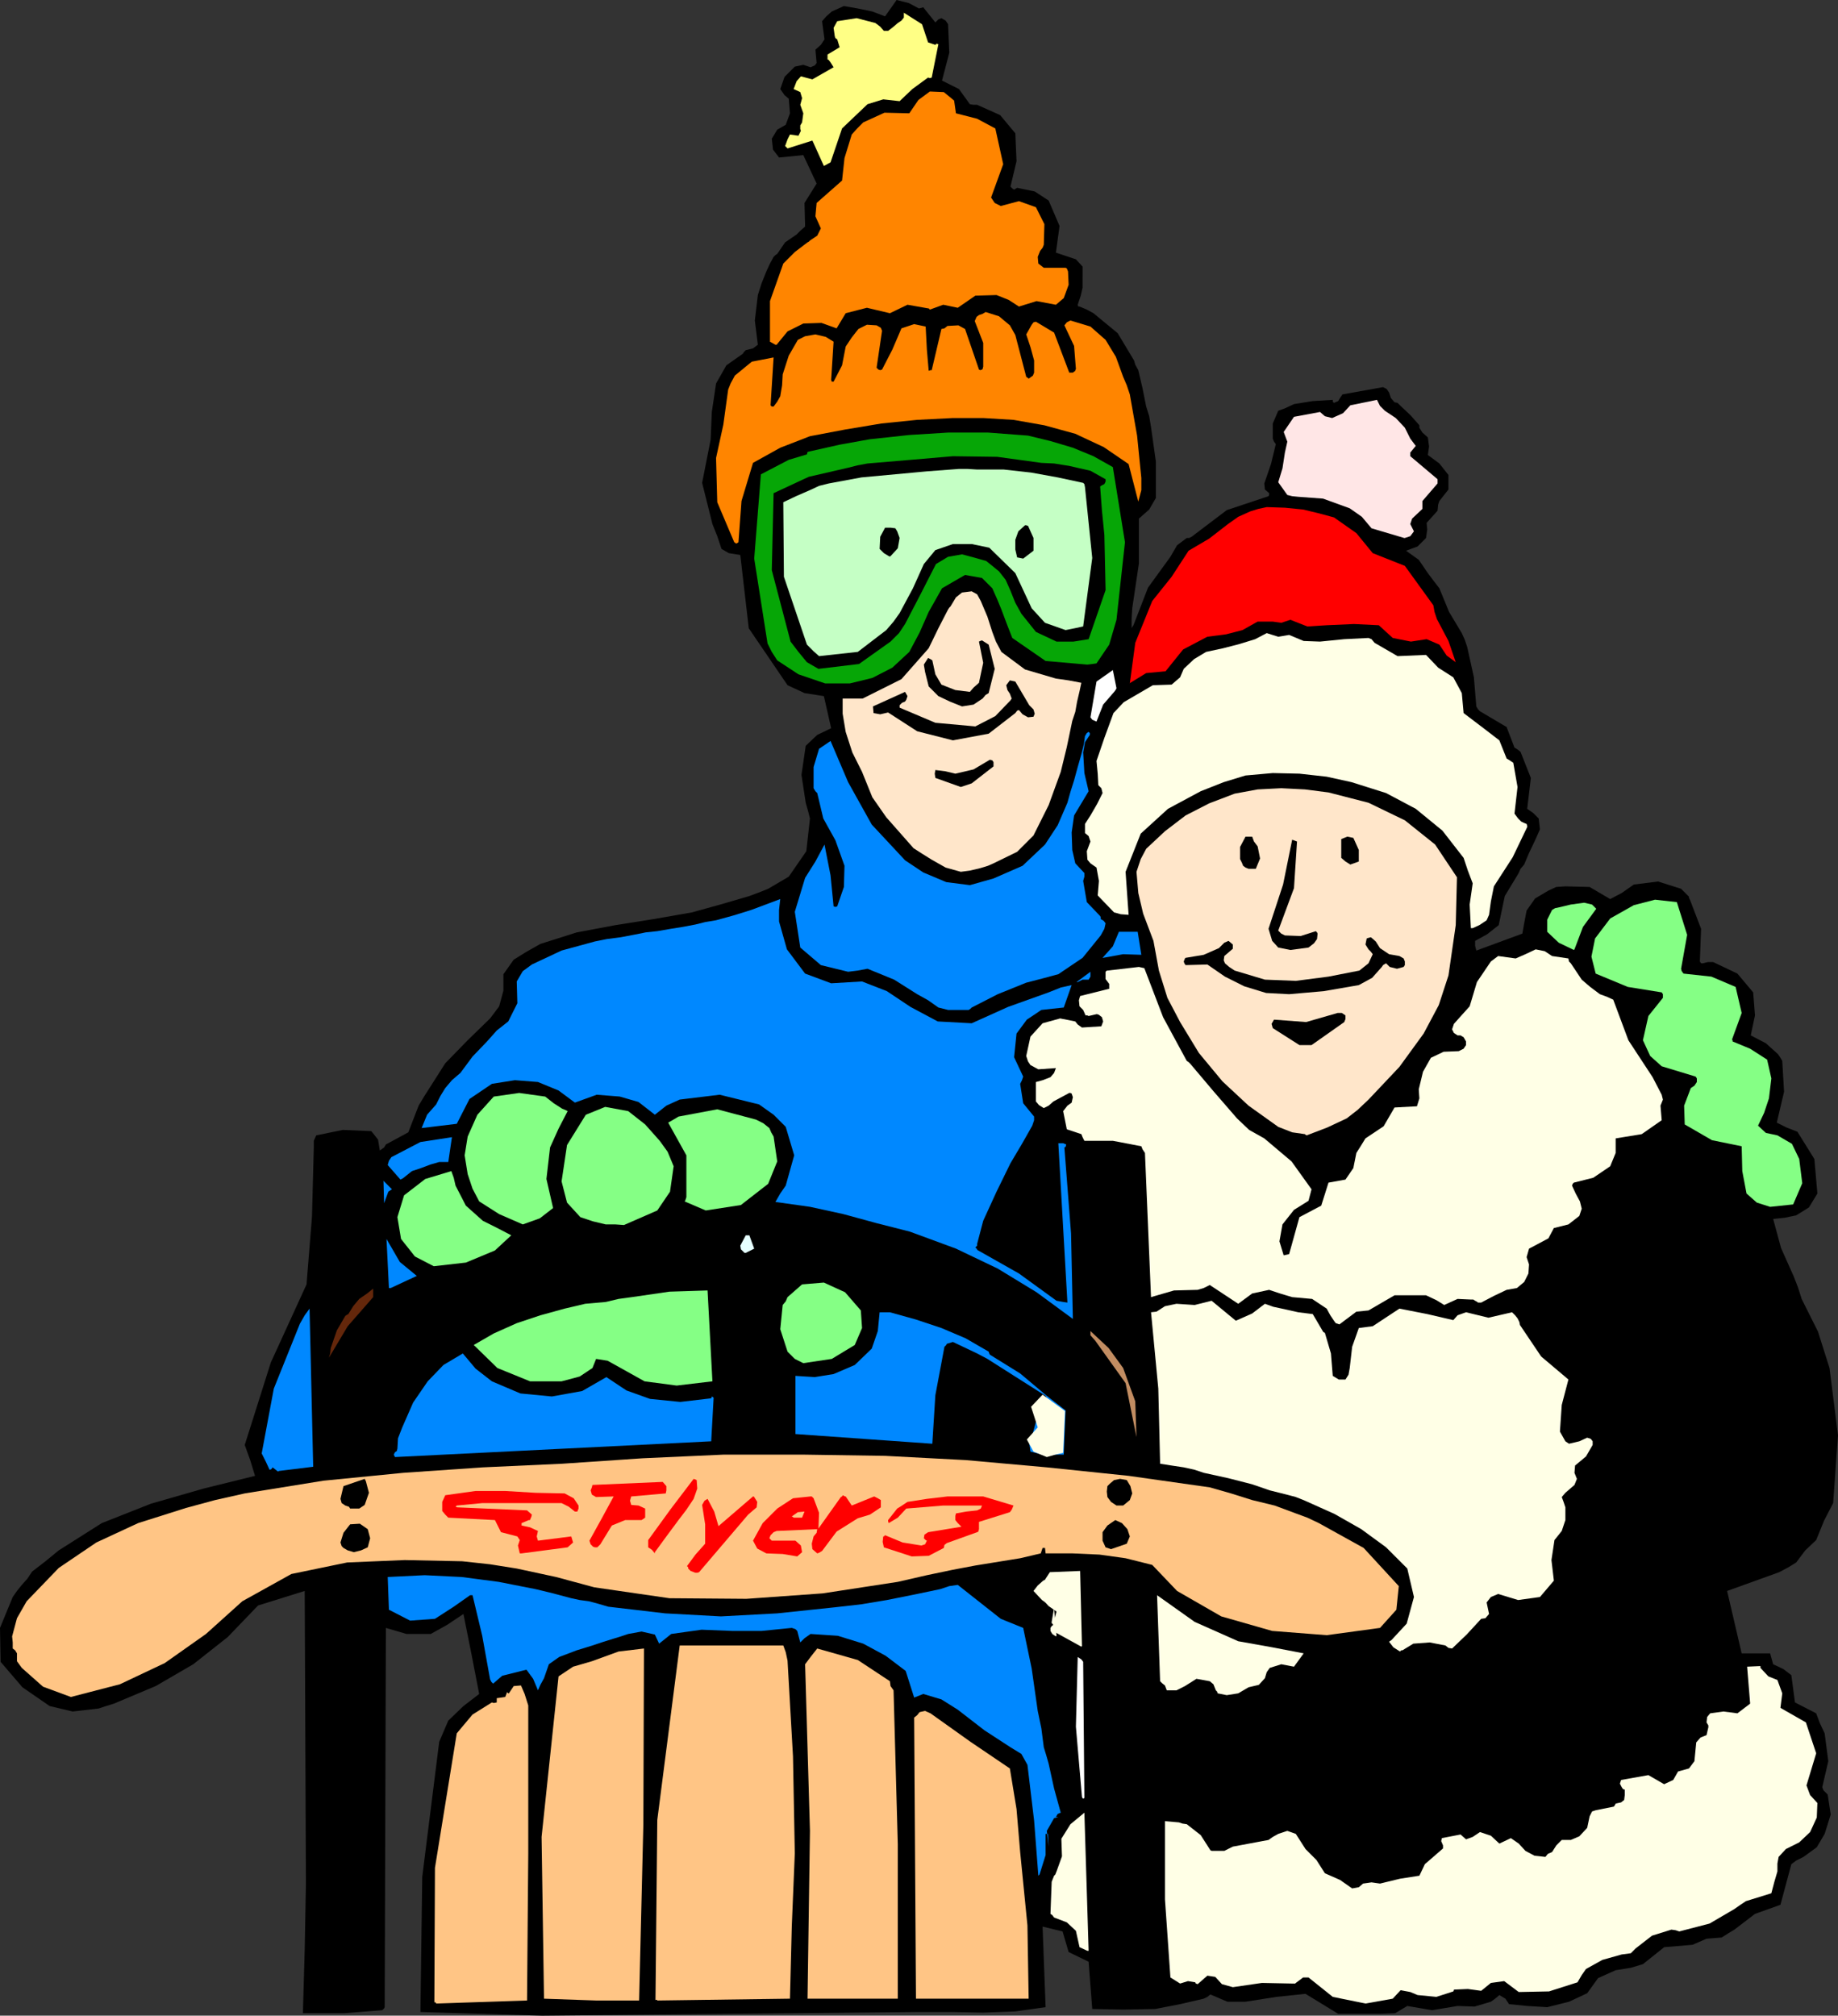 <?xml version="1.0" encoding="UTF-8" standalone="no"?>
<svg
   version="1.0"
   width="129.724mm"
   height="142.257mm"
   id="svg72"
   sodipodi:docname="Couple with Sled.wmf"
   xmlns:inkscape="http://www.inkscape.org/namespaces/inkscape"
   xmlns:sodipodi="http://sodipodi.sourceforge.net/DTD/sodipodi-0.dtd"
   xmlns="http://www.w3.org/2000/svg"
   xmlns:svg="http://www.w3.org/2000/svg">
  <rect width="100%" height="100%" fill="#333333" stroke="none"/>
  <sodipodi:namedview
     id="namedview72"
     pagecolor="#ffffff"
     bordercolor="#000000"
     borderopacity="0.25"
     inkscape:showpageshadow="2"
     inkscape:pageopacity="0.0"
     inkscape:pagecheckerboard="0"
     inkscape:deskcolor="#d1d1d1"
     inkscape:document-units="mm" />
  <defs
     id="defs1">
    <pattern
       id="WMFhbasepattern"
       patternUnits="userSpaceOnUse"
       width="6"
       height="6"
       x="0"
       y="0" />
  </defs>
  <path
     style="fill:#000000;fill-opacity:1;fill-rule:evenodd;stroke:none"
     d="m 101.969,536.209 0.485,-0.485 0.162,-0.323 0.323,-101.165 5.494,1.616 h 6.464 l 4.363,-2.424 4.363,-2.909 2.101,10.504 2.101,10.828 -4.202,3.232 -4.04,3.879 -2.424,5.656 -4.525,36.038 -0.485,36.038 32.482,0.97 100.515,-0.97 h 8.403 l 8.726,0.162 8.565,-0.323 8.08,-1.131 -0.808,-21.494 5.333,1.293 1.616,5.495 5.333,2.586 0.97,12.605 8.242,0.162 8.565,-0.162 6.626,-1.293 6.302,-1.454 0.97,-0.485 0.808,-0.646 4.525,1.939 h 4.848 l 8.242,-1.293 7.757,-0.808 8.726,5.333 h 11.15 l 4.04,-0.162 3.232,-1.939 6.626,1.131 6.787,-1.131 4.525,0.162 4.363,-1.293 1.131,-0.808 1.131,-0.97 1.616,0.97 0.97,1.454 4.848,0.485 5.333,0.323 5.818,-1.454 4.848,-2.262 2.909,-4.04 4.686,-2.101 4.04,-0.646 3.232,-0.97 5.656,-4.525 7.595,-0.646 3.717,-1.616 4.04,-0.323 1.778,-1.131 1.616,-0.97 5.494,-4.202 6.787,-2.424 2.909,-10.828 1.293,-0.97 1.939,-0.97 3.555,-2.586 2.101,-3.555 1.616,-5.171 -0.808,-5.333 -1.131,-1.131 -0.323,-0.808 1.616,-6.949 -0.97,-7.434 -1.293,-2.747 -0.97,-2.586 -5.656,-2.909 -0.97,-7.272 -2.101,-1.616 -2.747,-1.293 -0.808,-2.909 h -7.595 l -3.878,-16.645 13.898,-5.01 2.424,-1.293 2.101,-1.293 2.424,-3.232 2.909,-2.747 2.101,-5.171 2.424,-4.687 1.293,-18.1 -2.262,-17.938 -3.07,-9.696 -4.363,-8.727 -0.97,-3.071 -1.131,-2.909 -3.394,-7.595 -2.101,-7.757 3.07,-0.323 3.07,-0.646 3.394,-2.101 2.262,-3.717 -0.808,-9.212 -4.525,-7.272 -2.909,-1.131 -2.586,-1.293 1.939,-8.242 -0.485,-8.242 -0.485,-0.808 -0.646,-0.97 -3.232,-2.909 -4.04,-2.101 1.131,-5.333 -0.485,-6.141 -4.202,-5.01 -6.464,-3.071 h -1.454 l -1.293,0.323 h -0.485 l -0.323,-0.485 0.323,-8.727 -2.909,-7.595 -0.323,-0.646 v -0.323 l -2.101,-2.101 -6.141,-1.939 -6.464,0.808 -3.232,2.262 -3.07,1.616 -5.494,-3.232 -6.464,-0.162 -2.424,0.162 -2.101,0.97 -3.555,2.101 -2.262,3.232 -0.646,3.394 -0.485,2.747 -12.282,4.525 -0.323,-1.293 v -1.293 l 3.232,-1.778 3.07,-2.424 1.616,-7.757 3.717,-6.141 0.485,-1.131 0.97,-1.131 1.293,-3.071 1.616,-3.394 1.293,-2.909 -0.323,-2.909 -1.454,-1.454 -1.616,-1.131 0.97,-8.242 -2.747,-6.949 -0.808,-0.646 -0.808,-0.485 -2.101,-5.495 -7.11,-4.202 -0.485,-0.485 -0.485,-0.808 -0.646,-7.757 -1.778,-8.08 -0.646,-1.939 -0.808,-1.778 -3.394,-5.656 -2.586,-6.303 -1.616,-2.101 -1.454,-1.939 -2.424,-3.555 -3.394,-2.424 3.07,-1.131 2.262,-2.262 0.323,-2.262 -0.162,-1.778 2.909,-3.232 0.162,-1.616 0.323,-0.97 2.424,-3.071 v -3.879 l -2.424,-3.071 -3.07,-2.262 0.323,-2.262 -0.323,-2.424 -1.454,-1.293 -0.808,-1.293 v -0.162 -0.485 l -2.424,-2.747 -2.586,-2.424 -0.808,-0.808 -0.808,-0.162 -0.97,-1.131 -0.485,-1.454 -0.646,-0.97 -0.97,-0.485 -10.827,1.939 -0.323,0.485 -0.323,0.485 -0.485,0.808 -1.131,0.485 -0.323,-0.323 V 106.66 l -5.333,0.323 -5.01,0.808 -2.424,1.131 -1.778,0.646 -1.454,3.394 v 4.04 l 0.323,0.808 0.485,0.646 -1.293,5.333 -1.778,5.171 0.162,1.616 1.131,0.97 v 0.485 l -0.162,0.323 -11.15,3.717 -9.373,7.111 -0.646,0.323 h -0.646 l -2.586,1.939 -1.778,3.071 -5.979,8.242 -3.878,10.02 -0.323,0.485 -0.162,0.323 v -2.586 l 0.162,-2.747 1.778,-11.959 v -11.959 l 2.747,-2.424 1.778,-3.071 v -9.696 l -1.293,-9.212 -0.485,-2.909 -0.808,-2.586 -0.97,-4.848 -1.131,-4.848 -0.808,-1.454 -0.323,-1.131 -4.363,-7.272 -6.464,-5.333 -1.778,-0.97 -1.939,-0.808 h -0.323 l -0.162,-0.485 0.808,-2.424 0.485,-2.101 V 73.854 71.107 l -1.778,-1.939 -5.333,-1.778 0.97,-7.111 -2.909,-6.787 -3.717,-2.424 -4.686,-0.97 -0.808,0.485 -0.485,-0.323 -0.162,-0.162 -0.323,-0.323 1.616,-6.787 -0.323,-7.434 -4.04,-4.848 -6.141,-2.747 h -0.97 l -0.97,-0.162 -2.909,-4.04 -4.525,-2.262 1.939,-7.434 -0.323,-7.595 -0.646,-0.97 -1.131,-0.646 -0.808,0.323 -0.808,0.808 -3.232,-4.04 -1.131,0.323 L 242.4,0.808 239.168,0 l -3.07,4.363 -3.394,-1.293 -3.878,-0.808 -3.717,-0.646 -3.232,1.454 -1.454,1.293 -1.131,1.293 0.646,4.848 -0.97,1.454 -1.454,1.293 0.323,3.555 -0.485,0.646 -1.131,0.485 -1.939,-0.646 -2.262,0.485 -2.747,2.747 -1.131,3.232 1.131,1.616 1.131,0.97 0.323,3.879 -1.131,3.071 -2.262,1.293 -1.454,2.424 0.323,2.909 1.616,2.101 6.464,-0.646 3.555,7.595 -3.232,5.171 0.162,6.303 -1.131,0.97 -1.131,1.131 -3.07,2.101 -2.101,3.071 -0.485,0.323 -0.485,0.485 -0.97,1.778 -0.97,2.101 -1.293,3.232 -0.97,3.071 -0.808,6.787 0.808,6.464 -1.293,0.97 -1.939,0.485 -0.485,0.485 -0.323,0.485 -4.363,3.071 -2.747,4.848 -1.131,7.595 -0.323,7.434 -2.262,11.474 2.747,10.989 1.293,3.232 1.131,3.394 1.939,1.131 3.07,0.485 2.262,19.554 10.342,15.191 4.525,2.101 5.171,0.808 1.939,8.565 -3.717,1.778 -3.07,2.909 -1.131,7.757 1.131,7.434 0.646,2.262 0.485,1.939 -0.97,8.727 -4.686,6.787 -2.747,1.616 -2.747,1.616 -2.424,0.97 -2.586,0.97 -7.757,2.262 -7.595,2.101 -10.181,1.778 -10.181,1.616 -10.342,1.939 -9.696,3.071 -3.717,2.101 -3.394,2.101 -2.747,3.879 v 4.363 l -1.131,4.202 -2.424,3.232 -5.979,5.818 -5.979,6.141 -5.656,8.888 -1.454,2.424 -2.747,7.111 -5.979,3.232 -0.485,0.808 -1.131,0.808 -0.485,-2.909 -1.778,-2.262 -7.595,-0.323 -7.11,1.454 -0.646,1.454 v 1.778 l -0.485,18.423 -1.454,18.1 -9.534,20.847 -6.949,21.978 1.454,4.04 1.293,4.202 -13.736,3.394 -14.059,4.04 -13.09,5.171 -11.474,7.272 -3.555,2.909 -3.555,2.747 -1.293,1.939 -1.454,1.616 -1.293,1.616 -1.131,1.616 L 0,434.235 l 0.162,9.05 5.818,6.787 7.272,5.01 6.141,1.454 6.949,-0.808 1.939,-0.646 2.101,-0.646 11.15,-4.687 10.019,-5.818 9.211,-7.272 8.08,-8.404 12.443,-3.879 0.162,38.947 0.162,39.109 -0.323,17.615 -0.485,16.969 h 10.989 z"
     id="path1" />
  <path
     style="fill:#ffc585;fill-opacity:1;fill-rule:evenodd;stroke:none"
     d="m 116.352,534.431 24.24,-0.808 0.323,-39.27 v -39.432 l -0.97,-3.071 -0.97,-2.262 -1.939,0.162 -1.293,1.939 h -0.162 l -0.323,-0.323 -0.162,0.485 -0.323,0.808 -2.262,0.323 v 0.485 0.646 l -0.808,0.162 -0.485,-0.162 -5.171,3.232 -4.202,5.01 -5.818,35.877 -0.162,35.877 h 0.323 z"
     id="path2" />
  <path
     style="fill:#ffffe6;fill-opacity:1;fill-rule:evenodd;stroke:none"
     d="m 364.246,534.431 7.272,-1.293 2.101,-2.262 2.586,0.485 1.939,0.808 5.01,0.485 4.525,-1.454 0.162,-0.323 v -0.162 l 3.717,-0.162 3.555,0.485 2.586,-2.101 3.555,-0.485 1.939,1.454 1.939,1.454 8.08,-0.162 7.595,-2.424 1.131,-1.939 1.131,-1.616 4.363,-2.424 5.171,-1.454 2.424,-0.323 1.293,-1.293 4.363,-3.394 5.171,-1.616 1.131,0.162 0.97,0.323 8.08,-2.101 6.626,-3.879 1.616,-1.131 1.454,-0.97 6.787,-2.101 0.808,-3.071 0.808,-2.747 v -2.101 l 0.323,-1.778 1.939,-2.101 3.555,-1.778 2.909,-2.747 1.778,-3.879 0.162,-3.879 -1.939,-2.101 -0.97,-2.586 2.586,-8.565 -2.747,-8.242 -6.787,-3.879 0.485,-3.879 -1.293,-3.555 -2.424,-0.97 -2.101,-2.262 v -0.162 -0.323 l -3.555,0.162 0.808,9.858 -3.394,2.586 -3.717,-0.485 -3.555,0.485 -0.808,0.97 -0.162,1.454 0.485,0.808 v 0.485 l -0.485,2.101 -1.616,0.646 -1.131,1.293 -0.485,5.01 -1.454,1.939 -2.909,0.808 -1.293,2.262 -2.424,1.131 -4.202,-2.424 -7.272,1.293 -0.323,0.97 0.485,0.97 0.323,0.485 0.485,0.162 v 1.454 l -0.162,1.293 -0.808,0.646 -1.454,0.323 -0.162,0.323 -0.323,0.485 -4.848,0.97 -0.97,0.323 -0.646,1.293 -0.646,3.071 -2.101,2.262 -2.262,0.97 h -2.424 l -1.454,1.454 -1.131,1.778 -1.131,0.485 -0.646,0.808 -2.909,-0.323 -2.424,-1.293 -1.778,-1.939 -2.101,-1.454 -3.07,1.454 -2.262,-2.101 -2.909,-0.97 -1.939,1.293 -1.778,0.646 -1.454,-1.293 -5.01,0.97 -0.162,0.808 0.485,1.131 v 0 0.808 l -4.848,4.202 -1.454,3.071 -5.171,0.808 -5.333,1.293 -2.262,-0.323 -2.262,0.323 -1.131,0.97 -1.778,0.323 -3.232,-2.262 -4.04,-1.778 -2.262,-3.555 -2.909,-2.909 -2.586,-4.04 -2.262,-0.808 -2.424,0.808 -1.454,0.808 -1.131,0.808 -9.534,1.778 -2.262,1.131 h -2.747 -0.646 l -0.323,-0.162 -2.586,-4.04 -3.717,-2.909 -1.131,-0.162 -0.97,-0.323 -3.717,-0.323 V 506.635 l 1.454,20.847 2.586,1.616 2.101,-0.646 1.939,0.323 0.162,0.323 0.485,0.162 2.586,-2.262 2.101,0.323 1.778,1.939 2.909,0.808 7.757,-1.131 8.08,0.162 h 0.808 l 0.162,-0.162 1.939,-1.454 h 1.454 l 6.464,5.171 z"
     id="path3" />
  <path
     style="fill:#ffc585;fill-opacity:1;fill-rule:evenodd;stroke:none"
     d="m 159.014,533.623 h 11.474 l 1.131,-47.027 0.162,-46.866 -6.787,0.808 -7.11,2.586 -5.01,1.454 -3.878,2.586 -4.525,42.826 0.646,43.149 z"
     id="path4" />
  <path
     style="fill:#ffc585;fill-opacity:1;fill-rule:evenodd;stroke:none"
     d="m 175.336,533.623 35.39,-0.485 0.485,-19.231 0.808,-19.554 -0.485,-25.857 -1.454,-25.534 -0.485,-2.262 -0.646,-1.778 H 181.315 l -5.979,46.543 -0.485,47.997 h 0.485 z"
     id="path5" />
  <path
     style="fill:#ffc585;fill-opacity:1;fill-rule:evenodd;stroke:none"
     d="m 216.059,533.138 h 23.432 v -41.21 l -1.131,-41.048 -0.808,-1.131 -0.162,-1.293 -8.565,-5.656 -10.827,-3.071 -1.778,2.262 -1.454,1.939 1.293,44.442 -0.646,44.765 h 0.323 z"
     id="path6" />
  <path
     style="fill:#ffc585;fill-opacity:1;fill-rule:evenodd;stroke:none"
     d="m 244.339,533.138 h 30.058 l -0.323,-19.554 -1.939,-19.554 -0.97,-11.474 -1.778,-10.828 -10.504,-7.111 -10.666,-7.595 -1.454,-0.646 -1.454,0.323 -0.646,0.808 -0.808,0.646 z"
     id="path7" />
  <path
     style="fill:#ffffe6;fill-opacity:1;fill-rule:evenodd;stroke:none"
     d="m 290.072,520.372 h 0.323 l -1.131,-36.846 -3.717,3.071 -2.424,3.879 0.162,4.687 -1.454,4.04 -0.323,0.808 -0.323,0.323 -0.646,1.616 -0.323,8.565 0.485,0.323 0.485,0.646 3.394,1.293 2.424,2.262 0.97,4.363 z"
     id="path8" />
  <path
     style="fill:#0088ff;fill-opacity:1;fill-rule:evenodd;stroke:none"
     d="m 277.305,500.009 1.616,-5.171 v -5.656 h 0.162 0.485 l 0.162,3.394 -0.485,-4.202 1.939,-3.394 0.646,-0.162 0.485,-0.162 h -0.162 -0.485 l 0.485,-0.808 0.808,-0.323 -1.778,-6.464 -1.454,-6.626 -0.646,-2.262 -0.646,-2.101 -0.646,-5.01 -0.97,-4.687 -1.616,-11.312 -2.262,-10.828 -5.979,-2.424 -11.474,-9.05 -2.262,0.323 -2.424,0.808 -6.949,1.454 -7.272,1.454 -6.787,1.131 -7.11,0.808 -15.352,1.616 -15.029,0.808 -14.867,-0.808 -15.19,-1.778 -2.747,-0.808 -2.424,-0.646 -2.424,-0.323 -2.262,-0.485 -4.848,-1.293 -4.686,-1.131 -9.858,-1.939 -9.858,-1.293 -9.858,-0.485 -9.858,0.485 0.323,8.727 5.656,2.909 6.626,-0.485 5.01,-3.232 4.363,-3.071 h 0.485 0.162 l 2.586,10.828 2.101,11.636 0.323,0.646 0.485,0.485 2.424,-2.101 6.464,-1.616 1.778,2.424 1.293,3.071 0.646,-1.454 0.97,-1.778 1.293,-3.717 2.747,-1.939 4.686,-1.778 4.202,-1.293 2.909,-0.97 2.586,-0.808 2.101,-0.646 1.939,-0.646 3.555,-0.646 3.555,0.808 1.131,2.424 1.616,-1.293 1.616,-1.293 8.08,-1.131 8.242,0.323 h 7.757 l 8.08,-0.808 0.97,0.323 0.485,0.485 0.808,3.071 1.131,-1.131 1.616,-1.131 7.272,0.485 6.787,2.101 5.979,3.232 5.333,4.04 2.262,7.111 2.424,-0.97 4.848,1.454 4.363,2.747 7.11,5.495 6.949,4.525 2.909,1.778 1.616,2.909 1.778,14.868 1.131,14.706 0.162,-0.162 z"
     id="path9" />
  <path
     style="fill:#ffffff;fill-opacity:1;fill-rule:evenodd;stroke:none"
     d="m 288.94,479.808 0.162,-0.162 h 0.162 l -0.323,-36.361 -0.485,-0.646 -0.97,-0.646 -0.485,18.585 1.616,18.746 0.162,0.323 z"
     id="path10" />
  <path
     style="fill:#ffc585;fill-opacity:1;fill-rule:evenodd;stroke:none"
     d="m 18.907,452.659 13.09,-3.394 11.958,-5.656 10.989,-7.757 9.696,-8.727 13.09,-7.272 14.867,-3.071 15.352,-0.646 15.352,0.323 7.434,0.808 7.11,1.131 10.504,2.262 10.181,2.747 20.038,2.909 20.523,0.162 20.362,-1.454 20.038,-3.071 7.757,-1.778 6.949,-1.454 5.979,-1.131 5.979,-0.97 5.979,-0.97 5.494,-1.293 0.485,-1.454 h 0.162 0.485 l 0.162,1.454 h 7.11 l 7.272,0.323 6.949,0.97 7.11,1.778 6.626,6.949 11.797,6.787 13.574,3.879 14.544,1.131 14.221,-1.939 4.363,-4.848 0.646,-6.303 -9.373,-10.181 -11.958,-6.626 -3.07,-1.454 -3.07,-1.131 -5.656,-2.101 -5.979,-1.454 -5.656,-1.778 -5.656,-1.616 -21.654,-3.071 -21.816,-2.262 -21.654,-1.939 -21.493,-1.131 -21.493,-0.323 h -21.654 l -21.493,0.97 -21.493,1.454 -21.17,0.97 -21.17,1.454 -21.331,2.101 -21.008,3.394 -7.918,1.778 -7.757,2.101 -12.766,4.04 -11.15,5.171 -10.019,6.787 -8.565,8.888 -2.586,4.525 -1.293,4.848 0.162,1.616 v 1.616 l 0.646,0.485 0.485,0.808 v 2.101 l 1.293,1.778 5.656,5.01 z"
     id="path11" />
  <path
     style="fill:#ffffe6;fill-opacity:1;fill-rule:evenodd;stroke:none"
     d="m 327.24,452.174 3.07,-0.485 2.747,-1.616 2.747,-0.646 1.616,-1.778 0.485,-1.616 0.808,-1.131 3.07,-0.97 3.394,0.646 2.586,-3.555 -8.403,-1.616 -9.05,-1.616 -11.635,-5.171 -10.019,-7.111 0.808,22.948 0.485,0.485 0.808,0.646 0.485,1.293 h 2.586 l 2.262,-1.131 3.07,-1.939 3.555,0.646 0.97,0.808 0.646,1.616 0.323,0.323 0.162,0.485 z"
     id="path12" />
  <path
     style="fill:#ffffe6;fill-opacity:1;fill-rule:evenodd;stroke:none"
     d="m 374.104,440.215 2.909,-1.778 4.363,-0.323 4.202,0.808 0.808,0.646 0.97,0.162 3.878,-3.717 3.878,-4.202 1.131,-0.162 0.97,-1.131 -0.646,-3.071 1.131,-1.454 1.939,-0.808 5.333,1.616 5.818,-0.808 3.717,-4.363 -0.646,-5.495 0.808,-5.333 1.939,-2.424 0.97,-2.909 v -3.394 l -0.485,-1.454 -0.485,-1.293 0.97,-1.131 2.424,-2.101 0.646,-1.616 -0.646,-1.616 0.162,-1.939 2.909,-2.424 1.778,-3.071 v -0.646 -0.323 l -0.485,-0.646 -0.97,-0.323 -2.101,0.97 -2.747,0.646 -0.485,-0.323 -0.485,-0.323 -1.454,-2.586 0.485,-7.111 1.778,-6.787 -7.272,-6.141 -5.656,-8.404 -0.162,-0.808 -0.485,-0.97 -0.646,-0.808 -0.808,-0.808 -6.302,1.454 -5.979,-1.454 -2.262,0.808 -1.131,1.293 -6.949,-1.616 -7.434,-1.454 -7.11,4.687 -3.717,0.485 -1.778,5.01 -0.646,5.656 -0.323,1.778 -0.808,1.293 h -1.778 l -1.616,-0.97 -0.485,-5.979 -1.616,-5.495 -0.323,-0.162 -0.162,-0.162 -2.747,-4.687 -3.878,-0.485 -4.363,-0.97 -2.262,-0.485 -2.262,-0.808 -3.394,2.586 -4.363,1.939 -6.464,-5.333 -4.525,1.131 -4.848,-0.323 -3.07,0.646 -2.262,1.454 -1.454,0.162 1.939,20.362 0.485,20.039 3.07,0.485 3.232,0.485 2.909,0.646 2.424,0.808 6.626,1.454 6.302,1.616 4.686,1.616 4.525,1.131 2.424,0.646 2.424,0.97 7.918,3.555 7.11,4.04 6.626,4.848 5.656,5.656 1.778,7.595 -1.939,7.111 -4.04,4.363 -0.485,0.323 -0.162,0.162 1.131,1.454 1.778,1.131 0.323,-0.323 z"
     id="path13" />
  <path
     style="fill:#ffffe6;fill-opacity:1;fill-rule:evenodd;stroke:none"
     d="m 288.617,438.922 -0.485,-19.878 -8.08,0.323 -3.555,5.495 3.232,3.555 2.101,1.454 -1.293,5.01 7.918,4.363 0.162,-0.162 z"
     id="path14" />
  <path
     style="fill:#ffffe6;fill-opacity:1;fill-rule:evenodd;stroke:none"
     d="m 281.83,436.336 -0.646,-7.434 -0.646,3.717 v 0.323 l 0.485,0.485 -0.485,0.323 -0.323,0.485 v 0.323 0.485 l 0.485,0.808 0.97,0.646 z"
     id="path15" />
  <path
     style="fill:#ffffe6;fill-opacity:1;fill-rule:evenodd;stroke:none"
     d="m 280.537,428.579 -0.808,-3.394 -0.808,-3.555 -0.323,-0.162 -0.323,0.162 -1.454,1.293 -1.131,1.454 2.262,2.424 z"
     id="path16" />
  <path
     style="fill:#ff0000;fill-opacity:1;fill-rule:evenodd;stroke:none"
     d="m 185.517,419.529 h 0.485 l 0.485,-0.162 13.09,-15.353 2.262,-1.939 0.162,-1.454 -0.808,-1.293 -0.162,-0.162 h -0.162 l -9.211,7.919 -1.131,-3.879 -1.778,-3.394 -0.808,0.485 -0.646,1.131 0.808,5.171 v 5.171 l -2.586,2.909 -2.262,3.071 0.323,0.323 v 0.323 l 0.646,0.646 z"
     id="path17" />
  <path
     style="fill:#ff0000;fill-opacity:1;fill-rule:evenodd;stroke:none"
     d="m 212.665,415.166 1.293,-1.131 -0.323,-1.778 -1.454,-1.293 h -6.302 l -0.646,-0.646 0.323,-0.808 0.808,-0.808 0.808,-0.323 10.827,-0.485 -0.162,0.97 -0.808,0.97 -0.485,1.939 0.162,1.454 1.293,1.131 0.485,-0.162 0.808,-0.485 3.878,-5.171 5.656,-3.555 3.232,-0.97 2.909,-1.939 v -1.939 l -0.808,-0.485 -0.97,-0.485 -5.979,2.424 -1.616,-2.424 h -0.162 l -0.646,-0.323 -0.162,0.323 -0.323,0.162 -5.979,8.404 0.162,-4.202 -1.454,-3.879 -0.485,-0.485 h -0.323 l -4.686,0.485 -4.202,2.747 -3.878,3.879 -2.586,4.687 1.131,2.101 2.424,1.293 4.363,0.162 z"
     id="path18" />
  <path
     style="fill:#ff0000;fill-opacity:1;fill-rule:evenodd;stroke:none"
     d="m 243.208,415.166 4.525,-0.162 4.04,-2.101 0.162,-0.808 0.646,-0.485 8.08,-2.909 0.323,-0.162 0.162,-0.646 v -1.939 l 8.242,-2.586 0.485,-0.646 0.485,-1.131 -8.08,-2.424 h -9.534 l -5.494,0.646 -5.171,0.808 -1.454,0.97 -1.293,0.808 -2.424,3.071 v 0.323 l 0.162,0.485 2.424,-1.454 2.262,-2.424 9.858,-0.808 h 10.342 l -0.323,0.808 -0.97,0.485 -2.909,0.323 -2.747,0.485 -0.162,0.646 v 1.131 l 0.646,0.808 0.97,0.97 -8.888,1.454 -0.97,0.646 -0.162,0.97 0.485,0.485 0.323,0.162 -0.485,0.97 -0.97,0.323 -5.01,-0.808 -4.686,-1.939 -0.323,0.323 h -0.162 l -0.162,1.454 0.323,1.454 z"
     id="path19" />
  <path
     style="fill:#ff0000;fill-opacity:1;fill-rule:evenodd;stroke:none"
     d="m 139.137,414.358 12.282,-1.616 1.454,-1.293 -0.485,-1.616 -8.888,1.131 -0.323,-1.131 0.323,-1.454 -2.101,-0.97 -2.262,-0.485 v -0.323 -0.323 l 1.939,-0.808 h 0.323 l 0.162,-0.485 0.162,-0.323 0.162,-0.646 -1.293,-1.131 -18.584,-0.808 -0.485,-0.162 0.323,-0.323 6.787,-0.646 h 6.949 7.272 6.949 l 1.939,0.97 1.616,1.293 h 0.485 0.162 l 0.323,-0.808 v -0.808 l -1.293,-1.939 -2.424,-1.293 -7.757,-0.162 -8.08,-0.485 h -7.918 l -8.08,1.131 -0.808,1.778 v 2.424 l 0.808,0.97 0.808,0.808 12.443,0.646 0.808,1.616 0.808,1.616 4.363,1.131 0.323,0.485 0.323,0.485 -0.485,1.454 0.485,2.101 h 0.323 z"
     id="path20" />
  <path
     style="fill:#ff0000;fill-opacity:1;fill-rule:evenodd;stroke:none"
     d="m 174.689,414.035 3.07,-4.202 3.232,-4.363 2.101,-2.747 1.939,-2.909 0.97,-2.747 -0.162,-2.262 -0.323,-0.162 -0.485,-0.162 -6.141,8.08 -5.979,8.242 v 0.97 0.97 l 0.97,0.646 0.808,0.97 v -0.162 z"
     id="path21" />
  <path
     style="fill:#000000;fill-opacity:1;fill-rule:evenodd;stroke:none"
     d="m 94.374,414.035 1.939,-0.485 1.778,-0.808 0.646,-2.424 -0.646,-2.424 -2.101,-1.454 -2.586,0.162 -1.778,2.262 -0.808,2.586 0.323,0.97 0.485,0.485 1.131,0.646 z"
     id="path22" />
  <path
     style="fill:#000000;fill-opacity:1;fill-rule:evenodd;stroke:none"
     d="m 296.374,413.227 4.202,-1.454 0.808,-1.939 -0.646,-1.939 -1.454,-1.616 -1.778,-0.808 -2.101,1.454 -1.293,1.778 v 2.262 l 0.808,1.778 z"
     id="path23" />
  <path
     style="fill:#ff0000;fill-opacity:1;fill-rule:evenodd;stroke:none"
     d="m 159.337,412.742 0.323,-0.323 0.485,-0.485 3.07,-5.01 3.555,-1.454 h 4.363 l 0.97,-0.646 v -1.616 -0.485 -0.323 l -1.778,-0.808 -1.939,-0.162 -0.323,-1.131 0.323,-1.131 9.211,-0.808 0.162,-0.808 v -1.131 l -0.97,-1.131 -18.746,0.808 -0.162,0.646 -0.323,0.808 0.323,1.131 1.131,0.646 4.686,-0.162 -3.07,5.656 -3.394,6.141 0.323,0.97 0.323,0.323 0.323,0.323 0.485,0.162 h 0.485 z"
     id="path24" />
  <path
     style="fill:#ffc585;fill-opacity:1;fill-rule:evenodd;stroke:none"
     d="m 211.696,404.823 h 2.262 l 0.323,-0.808 0.323,-0.808 -1.778,0.162 -1.616,1.131 0.323,0.162 z"
     id="path25" />
  <path
     style="fill:#000000;fill-opacity:1;fill-rule:evenodd;stroke:none"
     d="m 93.405,402.399 h 2.424 l 1.454,-0.97 1.131,-3.232 -0.808,-3.071 -0.323,-0.646 -5.656,1.939 -0.808,3.394 0.323,1.131 0.97,0.646 0.97,0.323 z"
     id="path26" />
  <path
     style="fill:#000000;fill-opacity:1;fill-rule:evenodd;stroke:none"
     d="m 297.828,401.591 h 1.778 l 1.778,-1.454 0.646,-1.778 -0.485,-1.939 -0.97,-1.616 -1.778,-0.323 -1.616,0.323 -1.131,0.97 -0.646,0.646 -0.162,1.454 0.162,1.454 0.97,1.293 z"
     id="path27" />
  <path
     style="fill:#0088ff;fill-opacity:1;fill-rule:evenodd;stroke:none"
     d="m 74.336,392.38 9.211,-1.131 -0.97,-42.179 -1.293,1.778 -1.293,2.262 -6.949,17.292 -3.232,17.292 1.131,2.262 0.97,2.101 0.485,-0.162 0.323,-0.485 1.454,1.131 z"
     id="path28" />
  <path
     style="fill:#0088ff;fill-opacity:1;fill-rule:evenodd;stroke:none"
     d="m 105.363,388.663 84.355,-4.202 0.646,-11.636 -0.485,-0.323 -0.162,0.485 -8.242,0.97 -8.08,-0.808 -6.302,-2.262 -5.333,-3.555 -6.464,3.717 -8.08,1.454 -8.403,-0.808 -7.595,-3.232 -4.363,-3.394 -3.394,-4.04 -5.171,3.071 -4.202,4.363 -3.878,5.656 -2.909,6.626 -1.131,2.909 -0.162,2.747 -0.162,0.646 -0.485,0.323 -0.323,0.646 z"
     id="path29" />
  <path
     style="fill:#0088ff;fill-opacity:1;fill-rule:evenodd;stroke:none"
     d="m 278.113,388.016 h 5.656 l 0.485,-11.797 -5.01,-3.879 -7.11,-5.979 -8.08,-5.01 -0.162,-0.323 -0.162,-0.485 -6.141,-3.555 -6.464,-2.747 -6.787,-2.262 -6.949,-1.939 h -1.616 -1.131 l -0.485,5.01 -1.616,4.687 -4.525,4.363 -5.656,2.424 -5.01,0.808 -5.171,-0.323 v 15.514 l 36.522,2.586 0.808,-12.928 2.424,-12.928 0.485,-0.485 0.162,-0.323 1.616,-0.485 6.464,3.071 2.747,1.454 15.514,9.858 0.323,0.646 v 0.646 l -0.646,0.97 -1.131,0.646 v 0.485 0.485 l -0.162,0.323 -0.323,0.323 -2.101,7.757 -0.485,-0.323 v -0.485 l 0.485,3.394 z"
     id="path30" />
  <path
     style="fill:#c28d62;fill-opacity:1;fill-rule:evenodd;stroke:none"
     d="m 303.161,383.33 -0.323,-9.535 -3.232,-8.888 -3.878,-5.333 -4.848,-4.525 v 1.131 l 1.293,1.454 8.08,11.312 z"
     id="path31" />
  <path
     style="fill:#85ff85;fill-opacity:1;fill-rule:evenodd;stroke:none"
     d="m 180.507,369.593 9.534,-1.131 -1.293,-24.241 -10.181,0.323 -10.019,1.454 -3.555,0.485 -3.394,0.808 -5.494,0.485 -5.494,1.293 -6.464,1.778 -6.302,2.101 -6.141,2.747 -5.333,3.071 6.302,6.141 8.726,3.555 h 4.525 3.878 l 4.848,-1.293 3.394,-2.262 0.97,-2.424 3.07,0.485 2.909,1.616 6.949,3.879 z"
     id="path32" />
  <path
     style="fill:#85ff85;fill-opacity:1;fill-rule:evenodd;stroke:none"
     d="m 214.281,363.614 7.595,-1.131 6.141,-3.717 1.939,-4.525 -0.323,-4.687 -4.202,-4.848 -5.656,-2.586 -5.818,0.485 -3.878,3.394 -0.485,1.131 -0.808,0.97 -0.646,6.464 1.939,5.979 1.939,1.939 z"
     id="path33" />
  <path
     style="fill:#64270b;fill-opacity:1;fill-rule:evenodd;stroke:none"
     d="m 87.749,362.159 5.01,-8.404 6.787,-7.757 v -2.262 l -1.616,1.293 -2.101,1.454 -1.616,1.939 -1.293,2.101 -0.323,0.162 -0.485,0.323 -2.262,3.879 -1.616,4.687 -0.162,1.454 z"
     id="path34" />
  <path
     style="fill:#ffffe6;fill-opacity:1;fill-rule:evenodd;stroke:none"
     d="m 357.297,353.271 4.525,-3.394 3.232,-0.323 6.949,-4.04 h 8.403 l 2.747,1.293 2.101,1.293 3.555,-1.616 3.555,0.162 h 0.646 l 0.485,0.323 0.323,0.162 0.485,0.323 h 0.323 0.485 l 3.394,-1.778 3.394,-1.616 2.747,-0.485 1.939,-1.616 1.131,-2.262 0.162,-2.424 -0.646,-1.939 0.646,-2.262 5.171,-2.747 1.454,-2.747 3.878,-0.97 2.909,-2.262 0.646,-1.939 -0.485,-1.939 -1.131,-2.101 -0.97,-2.101 0.162,-0.485 0.323,-0.323 5.171,-1.293 4.525,-3.071 1.454,-3.555 v -3.879 l 6.949,-1.131 5.333,-3.717 -0.323,-3.879 0.646,-1.616 -0.323,-1.293 -2.424,-4.687 -6.464,-9.858 -4.04,-10.828 -1.778,-0.808 -1.778,-0.646 -2.586,-1.939 -2.262,-1.939 -2.909,-4.363 -0.485,-0.485 -0.162,-0.808 -4.363,-0.646 -1.939,-1.293 -2.424,-0.485 -2.747,1.293 -2.586,1.131 -4.686,-0.646 -1.939,1.454 -3.717,5.495 -1.939,6.464 -2.909,3.232 -1.293,1.454 -0.485,1.454 0.485,0.97 0.97,0.646 h 0.323 0.485 l 0.808,0.485 0.646,1.131 v 0.162 0.808 l -0.646,0.97 -1.293,0.646 -4.04,0.162 -3.394,1.616 -2.101,3.717 -1.131,4.687 0.162,2.424 -0.646,2.101 -5.979,0.323 -2.909,5.01 -4.848,3.232 -1.293,2.101 -1.131,1.778 -0.808,4.04 -2.101,3.071 -4.525,0.808 -1.939,6.141 -5.818,3.071 -2.747,9.858 -1.454,0.323 -1.131,-3.717 0.808,-4.525 3.07,-3.879 3.878,-2.424 0.808,-3.071 -5.333,-7.434 -7.272,-6.141 -4.04,-2.262 -3.232,-3.071 -6.302,-7.272 -6.141,-7.272 -0.485,-0.485 -0.485,-0.323 -6.302,-11.636 -5.01,-13.09 -1.454,-0.323 -8.403,0.97 h -0.162 l -0.323,0.323 v 1.939 l 0.97,1.293 v 1.293 l -7.757,1.939 -0.323,1.131 0.162,1.616 0.97,0.97 0.646,1.454 h 0.485 l 0.323,0.162 2.101,-0.485 h 0.162 l 0.485,0.162 0.808,0.646 0.323,1.131 -0.485,1.293 -5.171,0.323 -1.131,-0.808 -0.646,-0.808 -4.04,-0.808 -4.686,1.293 -3.232,3.555 -1.131,5.171 0.485,1.454 0.646,0.97 2.101,1.131 4.686,-0.323 -0.485,1.293 -0.97,1.131 -2.101,0.808 -1.778,0.485 v 5.171 l 0.808,0.97 1.293,0.808 1.293,-0.646 1.293,-1.131 4.202,-2.262 h 0.323 l 0.323,0.162 0.323,0.97 -0.323,1.454 -1.131,0.808 -1.131,1.454 0.97,4.848 3.878,1.293 0.323,0.808 0.485,0.97 h 7.595 l 7.595,1.454 0.323,0.808 0.646,0.97 1.616,38.462 6.141,-1.778 6.302,-0.162 1.616,-0.485 1.616,-0.808 7.595,5.01 3.717,-2.747 4.525,-0.97 2.909,0.97 3.232,0.97 5.333,0.485 3.878,2.586 0.97,1.778 0.97,1.454 0.485,0.646 z"
     id="path35" />
  <path
     style="fill:#0088ff;fill-opacity:1;fill-rule:evenodd;stroke:none"
     d="m 286.193,351.816 -0.485,-22.786 -1.778,-22.948 0.323,-0.162 0.162,-0.646 -0.808,-0.323 h -1.293 l 2.424,42.502 -1.131,-0.162 -1.778,-0.323 -10.019,-7.272 -11.15,-6.303 v -0.162 l -0.485,-0.485 0.485,-0.485 v -0.485 l 0.808,-3.071 0.808,-3.071 3.555,-7.757 3.717,-7.595 3.07,-5.171 2.747,-4.848 0.485,-1.454 v -0.97 l -2.909,-3.555 -0.808,-5.171 0.485,-0.97 0.323,-0.97 -2.424,-5.171 0.646,-6.303 2.747,-3.717 3.878,-2.586 2.909,-0.323 3.07,-0.323 2.101,-5.979 -2.909,0.646 -3.232,1.293 -10.827,3.879 -9.696,4.363 -9.05,-0.485 -7.272,-3.879 -6.302,-4.202 -6.626,-2.586 -8.242,0.485 -6.949,-2.586 -4.848,-6.464 -2.101,-7.434 v -3.071 l 0.323,-2.909 -3.878,1.454 -3.878,1.454 -4.686,1.454 -4.686,1.293 -2.909,0.485 -2.586,0.646 -3.394,0.646 -3.07,0.485 -3.717,0.646 -3.07,0.323 -3.232,0.646 -3.394,0.646 -3.717,0.485 -3.232,0.646 -8.888,2.424 -7.918,3.717 -2.424,1.778 -1.616,2.747 0.162,5.818 -2.424,4.848 -3.07,2.424 -2.586,2.909 -3.878,4.04 -3.232,4.363 -2.262,1.939 -1.778,2.101 -1.293,2.101 -1.131,2.262 -2.424,2.747 -1.454,3.555 9.373,-1.131 3.394,-6.626 5.979,-4.04 6.141,-0.97 6.141,0.485 5.494,2.262 4.363,3.232 5.818,-2.101 6.141,0.485 5.01,1.454 4.363,3.394 3.07,-2.424 3.555,-1.616 10.666,-1.293 10.504,2.586 3.878,2.747 3.232,3.232 2.262,7.595 -2.262,8.08 -1.454,2.101 -1.293,2.262 9.211,1.293 8.888,1.939 8.888,2.424 8.888,2.262 12.282,4.525 11.15,5.333 10.342,6.303 z"
     id="path36" />
  <path
     style="fill:#0088ff;fill-opacity:1;fill-rule:evenodd;stroke:none"
     d="m 104.232,343.574 6.949,-3.232 -4.525,-3.717 -3.555,-6.141 0.646,13.09 h 0.323 z"
     id="path37" />
  <path
     style="fill:#85ff85;fill-opacity:1;fill-rule:evenodd;stroke:none"
     d="m 115.705,337.757 8.565,-0.97 7.757,-3.232 2.262,-2.101 2.101,-1.939 -3.717,-1.939 -3.878,-1.939 -4.525,-4.04 -2.747,-5.333 -0.485,-2.101 -0.646,-1.778 -6.949,2.101 -5.656,4.363 -1.778,5.818 0.97,5.818 3.717,4.687 z"
     id="path38" />
  <path
     style="fill:#e6ffff;fill-opacity:1;fill-rule:evenodd;stroke:none"
     d="m 198.929,334.201 2.262,-1.131 -1.293,-3.555 h -0.485 -0.485 l -1.454,2.747 0.162,0.97 0.97,0.97 h 0.162 z"
     id="path39" />
  <path
     style="fill:#85ff85;fill-opacity:1;fill-rule:evenodd;stroke:none"
     d="m 166.448,326.767 8.888,-3.879 3.394,-5.01 0.97,-6.787 -1.616,-3.879 -2.101,-2.909 -3.878,-4.363 -4.525,-3.555 -6.141,-1.131 -5.171,2.101 -5.01,8.08 -1.454,9.696 1.454,5.656 3.555,3.879 3.394,1.131 3.394,0.808 h 2.586 z"
     id="path40" />
  <path
     style="fill:#85ff85;fill-opacity:1;fill-rule:evenodd;stroke:none"
     d="m 139.461,326.606 4.525,-1.616 3.555,-2.747 -1.778,-7.757 0.97,-8.404 2.262,-5.01 2.424,-4.687 -0.646,-0.323 -0.808,-0.323 -2.262,-1.454 -2.262,-1.778 -6.949,-0.97 -6.787,0.97 -4.363,4.848 -2.586,5.818 -0.808,5.01 0.808,5.01 1.293,3.879 1.778,3.394 5.333,3.394 z"
     id="path41" />
  <path
     style="fill:#85ff85;fill-opacity:1;fill-rule:evenodd;stroke:none"
     d="m 188.264,322.889 9.373,-1.454 7.272,-5.656 2.424,-5.979 -0.97,-6.626 -0.646,-1.131 -0.485,-1.131 -1.616,-1.293 -1.939,-0.97 -10.342,-2.747 -10.342,1.939 -1.616,0.97 -1.131,0.646 4.848,8.727 v 11.151 l -0.323,0.97 -0.162,0.162 z"
     id="path42" />
  <path
     style="fill:#85ff85;fill-opacity:1;fill-rule:evenodd;stroke:none"
     d="m 472.195,321.919 6.141,-0.646 2.424,-5.656 -0.808,-6.464 -1.939,-4.04 -3.878,-2.262 -3.07,-0.646 -2.101,-1.939 1.616,-3.394 1.293,-3.879 0.646,-5.333 -1.131,-5.01 -4.525,-2.909 -4.686,-1.939 v -0.323 l -0.162,-0.162 2.586,-7.111 -1.616,-6.949 -6.464,-2.747 -7.434,-0.808 -0.485,-0.646 -0.162,-0.646 1.616,-9.05 -2.747,-8.727 -5.818,-0.646 -5.656,1.454 -6.302,3.555 -4.04,5.333 -0.97,4.848 1.131,4.525 8.565,3.555 9.05,1.454 0.323,0.485 v 0.97 l -3.878,4.848 -1.454,6.464 1.939,4.202 3.07,2.747 9.05,2.747 0.323,0.485 v 0.97 l -0.646,0.97 -0.97,0.646 -1.778,4.687 0.162,5.01 7.272,4.202 7.918,1.616 0.162,6.626 1.131,5.979 2.747,2.424 z"
     id="path43" />
  <path
     style="fill:#0088ff;fill-opacity:1;fill-rule:evenodd;stroke:none"
     d="m 102.454,320.95 1.131,-3.071 0.485,-0.323 0.485,-0.323 -2.262,-2.262 z"
     id="path44" />
  <path
     style="fill:#0088ff;fill-opacity:1;fill-rule:evenodd;stroke:none"
     d="m 107.464,314.324 2.424,-1.939 2.424,-0.808 2.586,-0.97 2.262,-0.646 h 2.424 l 0.97,-6.626 -8.403,1.293 -7.757,4.04 -0.646,0.97 -0.323,1.131 3.394,3.879 0.323,-0.162 z"
     id="path45" />
  <path
     style="fill:#ffe6ca;fill-opacity:1;fill-rule:evenodd;stroke:none"
     d="m 348.571,302.85 5.494,-2.101 5.171,-2.424 2.909,-2.262 2.909,-2.747 8.242,-8.727 6.464,-8.888 4.04,-7.595 2.586,-7.919 1.939,-13.413 0.323,-12.767 -5.818,-8.727 -8.08,-6.464 -9.696,-4.687 -10.666,-2.747 -6.302,-0.808 -6.302,-0.323 -6.302,0.323 -6.141,1.131 -6.787,2.586 -6.302,3.232 -5.494,4.202 -5.01,4.687 -1.454,2.747 -1.131,3.394 0.485,5.656 1.293,5.495 2.747,7.272 1.454,7.919 2.262,7.272 3.394,6.464 5.01,8.242 6.302,7.595 6.949,6.464 7.918,5.656 3.717,1.454 3.394,0.485 0.162,0.162 z"
     id="path46" />
  <path
     style="fill:#000000;fill-opacity:1;fill-rule:evenodd;stroke:none"
     d="m 346.632,278.77 h 3.232 l 8.726,-6.141 0.323,-0.808 v -0.97 l -0.97,-0.646 h -1.131 l -8.403,2.424 -8.565,-0.646 -0.646,1.131 0.323,1.131 z"
     id="path47" />
  <path
     style="fill:#0088ff;fill-opacity:1;fill-rule:evenodd;stroke:none"
     d="m 252.904,269.397 h 5.494 l 0.485,-0.323 0.323,-0.323 6.949,-3.555 7.595,-3.071 4.363,-1.131 4.202,-1.131 6.464,-4.363 4.848,-5.979 0.97,-1.778 0.323,-1.454 -0.485,-0.646 -0.808,-0.485 v -0.485 l -0.162,-0.323 -3.555,-3.717 -0.97,-5.656 0.323,-1.131 v -0.97 l -2.424,-2.586 -0.808,-3.555 -0.162,-4.687 0.646,-4.525 1.939,-3.232 1.939,-3.232 -1.131,-4.848 -0.323,-5.495 0.485,-2.747 1.293,-1.939 v -0.485 l -0.323,-0.323 -0.485,0.323 -0.485,0.808 -0.323,2.262 -0.646,2.586 -0.97,3.394 -0.97,3.555 -0.97,3.071 -0.808,2.909 -2.586,5.979 -3.394,5.171 -5.979,5.656 -7.757,3.394 -6.302,1.778 -6.302,-0.808 -6.141,-2.586 -4.848,-3.232 -8.888,-9.535 -6.302,-11.312 -4.686,-10.989 -3.07,2.101 -1.454,4.848 v 5.656 l 0.485,0.808 0.485,0.485 1.616,6.787 3.232,5.818 2.424,6.787 -0.162,5.656 -1.778,5.171 -0.485,0.162 -0.485,-0.162 -0.808,-8.242 -1.616,-8.242 -2.424,4.525 -2.747,4.363 -2.747,9.05 1.454,9.535 5.494,4.687 7.272,1.778 2.586,-0.323 2.586,-0.485 7.11,2.909 6.141,3.879 2.909,1.616 2.747,1.939 z"
     id="path48" />
  <path
     style="fill:#000000;fill-opacity:1;fill-rule:evenodd;stroke:none"
     d="m 343.884,265.196 9.211,-0.808 9.373,-1.616 3.555,-1.939 2.586,-2.909 0.323,-0.485 0.808,-0.485 0.97,0.97 1.939,0.485 1.778,-0.485 0.323,-0.485 v -0.97 l -0.323,-0.808 -1.131,-0.646 -2.747,-0.485 -2.424,-1.616 -1.131,-1.778 -1.293,-1.131 -0.646,0.162 -0.485,0.162 -0.323,1.616 0.808,1.293 0.646,0.646 0.485,0.646 -1.131,2.424 -2.424,1.939 -8.242,1.616 -8.726,1.131 -8.242,-0.323 -8.08,-2.424 -1.454,-0.97 -1.131,-0.97 -0.323,-0.808 0.162,-1.131 2.262,-1.939 v -0.646 -0.485 l -1.131,-0.97 -1.131,0.485 -1.454,1.454 -4.04,1.778 -4.848,0.808 -0.162,0.162 -0.323,0.808 0.162,0.485 0.323,0.485 5.818,-0.162 4.686,3.232 5.171,2.586 5.818,1.778 z"
     id="path49" />
  <path
     style="fill:#0088ff;fill-opacity:1;fill-rule:evenodd;stroke:none"
     d="m 287.486,261.963 1.293,-0.646 h 1.616 l 0.485,-0.808 v -1.293 l -3.717,2.747 h 0.162 z"
     id="path50" />
  <path
     style="fill:#0088ff;fill-opacity:1;fill-rule:evenodd;stroke:none"
     d="m 294.273,255.499 5.333,-0.97 4.848,0.162 -0.97,-6.141 h -5.01 l -1.616,3.879 -2.747,3.071 z"
     id="path51" />
  <path
     style="fill:#000000;fill-opacity:1;fill-rule:evenodd;stroke:none"
     d="m 344.208,253.398 4.848,-0.646 1.454,-1.131 0.808,-1.131 0.162,-1.454 -0.162,-0.323 -0.323,-0.323 -4.04,1.293 -4.202,-0.162 -0.97,-0.485 -0.808,-0.808 4.202,-11.312 0.808,-12.444 -1.293,-0.485 -2.424,11.959 -3.878,11.797 0.97,3.232 1.616,1.778 z"
     id="path52" />
  <path
     style="fill:#85ff85;fill-opacity:1;fill-rule:evenodd;stroke:none"
     d="m 419.836,253.398 0.162,-0.162 2.262,-5.979 3.555,-4.848 -1.131,-1.131 -2.101,-0.485 -3.555,0.485 -3.394,0.808 -0.808,0.162 -0.808,0.485 -1.293,2.586 v 3.232 l 3.07,2.909 z"
     id="path53" />
  <path
     style="fill:#ffffe6;fill-opacity:1;fill-rule:evenodd;stroke:none"
     d="m 392.849,247.58 1.778,-0.808 1.939,-1.293 0.646,-1.454 0.485,-3.555 0.808,-4.04 5.01,-7.757 3.878,-8.08 v -0.323 l -0.162,-0.485 -0.808,-0.323 -0.646,-0.323 -0.808,-0.808 -0.97,-1.293 0.808,-7.111 -1.131,-6.464 -0.97,-0.646 -0.808,-0.485 -1.939,-4.848 -4.848,-3.717 -4.686,-3.555 -0.485,-5.333 -2.262,-4.202 -4.04,-2.586 -3.232,-3.394 -7.595,0.323 -6.141,-3.555 -0.808,-0.97 -0.808,-0.323 -6.464,0.323 -6.464,0.646 -4.363,-0.162 -3.878,-1.616 -2.909,0.485 -3.07,-0.97 -3.07,1.616 -4.202,1.293 -4.363,1.131 -4.525,0.97 -3.232,1.939 -2.747,2.586 -0.97,2.262 -2.262,1.939 -5.01,0.162 -3.878,2.262 -3.878,2.262 -2.747,2.909 -2.424,6.626 -2.101,6.141 0.323,3.394 0.162,3.071 0.808,0.808 0.323,1.293 -1.454,2.909 -1.778,3.071 -1.454,2.262 v 2.424 l 0.97,0.808 0.485,1.454 -0.97,2.586 0.162,2.262 0.808,0.97 1.616,1.131 0.646,3.555 -0.323,3.879 4.363,4.525 1.778,0.485 2.101,0.162 -0.808,-11.474 4.04,-10.181 7.272,-6.626 8.726,-4.687 6.141,-2.424 5.818,-1.778 7.272,-0.646 7.11,0.162 7.272,0.808 6.626,1.454 9.211,2.909 7.918,4.202 7.11,5.818 5.656,7.272 1.131,3.394 1.293,3.394 -0.808,5.656 0.323,6.303 h 0.323 z"
     id="path54" />
  <path
     style="fill:#ffe6ca;fill-opacity:1;fill-rule:evenodd;stroke:none"
     d="m 256.297,232.551 2.424,-0.323 2.747,-0.646 2.101,-0.646 1.454,-0.646 6.302,-3.071 4.363,-4.363 4.04,-8.08 3.232,-8.888 1.616,-6.626 1.454,-6.949 0.808,-2.424 0.485,-2.747 0.646,-2.747 0.485,-2.262 -3.394,-0.646 -3.394,-0.485 -8.242,-2.424 -6.302,-4.687 -1.454,-2.747 -0.97,-2.586 -1.293,-4.04 -1.778,-4.202 -0.97,-1.778 -1.454,-0.808 -2.586,0.323 -1.616,1.293 -1.454,2.424 -0.323,0.323 -0.323,0.485 -2.586,5.01 -2.586,5.333 -7.272,8.242 -10.342,5.171 h -2.747 -2.586 v 4.04 l 0.808,4.848 1.778,5.495 2.586,5.171 2.747,6.787 3.717,5.333 7.272,8.242 2.262,1.454 2.586,1.616 3.717,2.101 z"
     id="path55" />
  <path
     style="fill:#000000;fill-opacity:1;fill-rule:evenodd;stroke:none"
     d="m 333.057,231.743 h 1.939 l 1.131,-2.747 -0.646,-3.232 -0.97,-1.293 -0.485,-1.293 h -1.778 l -1.454,2.747 v 3.232 l 0.485,0.97 0.323,0.808 0.646,0.485 z"
     id="path56" />
  <path
     style="fill:#000000;fill-opacity:1;fill-rule:evenodd;stroke:none"
     d="m 360.206,230.612 2.262,-0.808 v -3.071 l -1.454,-3.232 -1.616,-0.323 -1.616,0.646 v 5.01 l 1.131,0.97 z"
     id="path57" />
  <path
     style="fill:#000000;fill-opacity:1;fill-rule:evenodd;stroke:none"
     d="m 256.297,209.926 2.909,-0.97 5.818,-4.525 v -0.646 -0.485 l -0.323,-0.485 -0.646,-0.162 -4.363,2.586 -4.848,1.131 -2.747,-0.646 -2.586,-0.323 -0.162,0.97 0.162,1.131 z"
     id="path58" />
  <path
     style="fill:#000000;fill-opacity:1;fill-rule:evenodd;stroke:none"
     d="m 254.197,197.483 9.534,-1.778 7.11,-5.495 0.485,-0.646 0.485,-0.162 0.97,1.131 1.454,0.808 1.454,-0.162 0.323,-0.808 -0.323,-1.131 -1.131,-1.131 -3.717,-6.303 -1.454,-0.323 -0.97,1.293 0.323,1.293 0.646,0.97 0.485,1.293 v 0 l -0.323,0.485 -4.04,4.202 -5.333,2.747 -10.666,-0.97 -9.534,-4.04 v -0.646 l 0.323,-0.323 0.323,-0.323 0.808,-0.323 0.323,-0.485 0.323,-0.97 -0.646,-1.131 -8.565,3.879 0.162,1.778 1.778,0.323 2.101,-0.485 7.757,5.01 z"
     id="path59" />
  <path
     style="fill:#ffffff;fill-opacity:1;fill-rule:evenodd;stroke:none"
     d="m 292.496,192.473 1.778,-4.525 3.07,-3.555 0.323,-0.485 0.162,-0.323 -0.97,-4.848 -4.363,3.071 -1.616,9.535 0.485,0.646 z"
     id="path60" />
  <path
     style="fill:#000000;fill-opacity:1;fill-rule:evenodd;stroke:none"
     d="m 256.621,188.433 3.07,-0.485 2.424,-1.616 0.808,-0.97 0.808,-0.485 1.616,-6.464 -1.616,-6.464 -1.778,-1.131 -0.485,0.162 -0.323,0.162 1.131,5.656 -1.131,5.333 -1.454,1.293 -0.97,1.131 -3.878,-0.485 -3.717,-1.454 -1.616,-2.747 -0.808,-3.717 -0.485,-0.323 -0.646,-0.323 -1.131,1.778 0.323,1.939 0.97,3.879 2.586,2.586 3.07,1.454 z"
     id="path61" />
  <path
     style="fill:#06a606;fill-opacity:1;fill-rule:evenodd;stroke:none"
     d="m 220.099,182.292 h 6.626 l 5.979,-1.454 5.333,-2.747 4.525,-4.202 2.747,-5.171 2.424,-5.495 3.555,-6.303 6.141,-3.555 4.525,0.808 2.747,2.747 1.293,2.909 1.131,2.747 1.454,3.879 1.454,3.717 8.888,6.141 11.15,0.97 1.293,-0.162 1.131,-0.162 3.394,-5.01 1.939,-6.626 2.262,-20.686 -3.232,-20.039 -5.171,-2.909 -5.494,-2.262 -5.979,-1.778 -5.979,-1.454 -10.666,-0.808 h -10.666 l -10.342,0.646 -10.504,1.131 -8.08,1.454 -7.918,1.778 -0.646,0.162 -0.162,0.646 -4.848,1.454 -7.434,3.879 -1.778,22.463 3.555,22.625 1.131,2.262 1.454,2.262 5.656,3.717 z"
     id="path62" />
  <path
     style="fill:#ff0000;fill-opacity:1;fill-rule:evenodd;stroke:none"
     d="m 301.545,182.13 4.202,-2.586 5.171,-0.485 4.686,-5.818 6.464,-3.394 5.01,-0.646 4.363,-1.131 4.04,-2.262 h 4.04 l 2.262,0.323 2.424,-0.808 4.525,1.778 5.171,-0.323 7.272,-0.323 6.626,0.323 3.717,3.394 4.848,0.97 4.202,-0.646 3.394,1.454 1.939,2.909 2.424,1.778 -1.939,-5.656 -3.07,-5.818 -0.646,-1.939 -0.323,-1.778 -7.595,-10.504 -8.565,-3.394 -4.363,-5.333 -5.979,-4.202 -4.202,-1.131 -4.04,-0.97 -4.848,-0.485 -4.848,-0.162 -2.262,0.485 -2.101,0.646 -3.232,1.454 -2.747,1.939 -5.01,3.879 -5.494,3.232 -4.525,6.949 -5.171,6.464 -4.525,11.151 -1.454,10.828 z"
     id="path63" />
  <path
     style="fill:#000000;fill-opacity:1;fill-rule:evenodd;stroke:none"
     d="m 218.321,178.413 10.827,-1.293 8.403,-5.979 2.262,-2.262 1.616,-2.424 4.202,-8.08 4.04,-7.919 3.232,-1.939 3.717,-0.646 3.07,0.808 3.394,0.97 1.616,1.293 1.778,1.454 1.778,2.262 1.293,2.909 1.293,3.232 1.616,2.909 3.878,4.848 5.494,2.586 h 4.525 l 4.04,-0.646 4.525,-13.09 -0.323,-14.706 -0.646,-6.464 -0.485,-6.464 0.485,-0.323 0.646,-0.323 0.323,-0.646 v -0.646 l -4.04,-2.262 -5.656,-1.293 -4.04,-0.646 -3.394,-0.162 -11.797,-1.616 -11.797,-0.162 -11.312,0.97 -11.474,0.97 -2.586,0.485 -2.586,0.646 -10.504,2.424 -9.373,4.363 -0.485,20.524 5.01,19.07 2.101,2.747 2.262,2.747 z"
     id="path64" />
  <path
     style="fill:#c5ffc5;fill-opacity:1;fill-rule:evenodd;stroke:none"
     d="m 218.483,175.019 10.342,-1.131 7.595,-5.818 1.939,-2.262 1.616,-2.262 3.555,-6.626 2.909,-6.464 3.07,-3.717 4.686,-1.616 h 5.01 l 4.686,0.97 6.949,6.787 4.363,9.373 3.555,3.879 5.494,1.939 2.424,-0.485 2.262,-0.485 2.424,-18.261 -1.939,-18.908 -0.162,-0.808 -0.323,-0.323 -6.787,-1.454 -7.11,-1.293 -7.272,-0.808 h -7.11 l -2.586,-0.162 h -2.262 l -8.565,0.646 -8.726,0.808 -8.726,0.808 -8.726,1.616 -2.586,0.646 -2.424,1.131 -3.717,1.616 -3.394,1.616 0.162,19.878 6.141,18.1 1.778,1.778 z"
     id="path65" />
  <path
     style="fill:#000000;fill-opacity:1;fill-rule:evenodd;stroke:none"
     d="m 272.942,149.001 2.747,-2.101 v -3.394 l -1.454,-3.232 -0.485,-0.162 h -0.323 l -1.778,1.616 -0.808,2.262 v 2.586 l 0.485,2.101 z"
     id="path66" />
  <path
     style="fill:#000000;fill-opacity:1;fill-rule:evenodd;stroke:none"
     d="m 237.552,148.354 1.939,-2.101 0.485,-2.747 -0.646,-1.778 -0.485,-0.808 -1.293,-0.162 h -1.454 l -1.293,2.424 -0.162,3.232 0.646,0.646 0.485,0.485 1.616,0.97 v -0.162 z"
     id="path67" />
  <path
     style="fill:#ff8500;fill-opacity:1;fill-rule:evenodd;stroke:none"
     d="m 196.182,144.961 h 0.323 l 0.485,-0.323 0.808,-10.989 3.07,-10.181 7.272,-4.04 7.918,-3.071 9.373,-1.778 9.696,-1.616 9.534,-0.97 9.534,-0.485 h 8.08 l 8.08,0.485 8.242,1.454 8.242,2.262 7.595,3.555 6.626,4.525 2.586,10.02 0.808,-3.071 v -3.232 l -1.131,-11.312 -1.939,-10.989 -0.808,-2.424 -0.97,-2.262 -1.939,-5.333 -2.747,-4.525 -4.04,-3.555 -5.333,-1.616 -0.97,0.485 -0.646,0.808 2.586,5.495 0.485,6.141 -0.162,0.323 v 0.162 l -0.646,0.485 h -0.97 l -4.04,-10.666 -4.848,-2.909 -0.646,0.162 -0.485,0.646 -1.454,2.586 1.131,3.394 0.97,3.555 v 1.778 1.454 l -0.323,0.808 -1.131,0.808 -0.162,-0.162 -0.485,-0.323 -2.909,-11.151 -1.454,-2.586 -2.909,-2.424 -3.555,-1.131 -0.808,0.485 -0.97,0.323 -0.646,0.485 -0.485,1.131 2.262,5.818 v 6.303 l -0.162,0.646 -0.162,0.162 -0.485,0.162 -0.323,-0.162 -3.717,-10.828 -1.778,-0.97 -2.909,0.162 -0.808,0.646 -0.808,0.162 -2.586,10.989 h -0.323 l -0.485,0.162 -0.485,-5.656 -0.323,-6.141 -3.07,-0.646 -3.394,1.131 -2.424,5.656 -2.747,5.333 -0.485,0.162 -0.485,-0.162 -0.162,-0.162 -0.323,-0.323 1.454,-9.858 -0.323,-0.808 -1.131,-0.646 -2.586,-0.162 -2.262,1.131 -1.778,2.262 -1.616,2.424 -0.97,5.01 -2.262,4.363 h -0.485 l -0.162,-0.485 0.646,-10.181 -2.101,-1.293 -2.747,-0.646 -2.747,0.485 -1.939,0.97 -2.424,4.202 -1.616,5.01 -0.162,2.909 -0.485,2.909 -0.808,1.454 -0.97,1.293 h -0.485 l -0.323,-0.323 0.808,-12.767 -5.818,1.131 -4.525,3.717 -1.131,2.101 -0.646,1.616 -1.293,9.373 -1.939,8.888 0.323,11.797 4.525,10.666 0.323,0.162 z"
     id="path68" />
  <path
     style="fill:#ffe6e6;fill-opacity:1;fill-rule:evenodd;stroke:none"
     d="m 374.75,143.506 1.454,-0.485 0.97,-1.293 -0.97,-1.939 0.485,-1.454 2.747,-2.586 v -2.101 l 4.04,-4.687 v -0.646 -0.485 l -7.272,-6.141 v -0.485 -0.485 l 1.454,-1.778 -1.454,-1.939 -1.454,-2.909 -2.424,-2.586 -2.909,-1.939 -1.293,-1.293 -0.808,-1.616 -7.11,1.454 -1.939,2.101 -2.909,1.293 -1.939,-0.485 -1.293,-1.131 -6.949,1.293 -2.747,4.04 0.97,2.586 -0.646,2.909 -0.646,4.202 -1.131,3.717 2.424,3.394 1.293,0.323 1.616,0.162 6.626,0.485 7.11,2.586 3.232,2.262 2.586,3.071 8.726,2.586 z"
     id="path69" />
  <path
     style="fill:#ff8500;fill-opacity:1;fill-rule:evenodd;stroke:none"
     d="m 207.171,91.954 2.909,-3.555 4.202,-2.101 4.848,-0.162 4.04,1.454 2.424,-4.04 5.656,-1.454 6.141,1.454 4.686,-2.262 5.494,0.97 h 0.162 l 0.323,0.323 3.555,-1.293 3.878,0.808 4.686,-3.232 5.656,-0.162 3.232,1.293 2.747,1.778 4.686,-1.454 5.171,0.97 2.101,-1.778 1.293,-3.555 -0.162,-3.555 -0.323,-0.808 -0.323,-0.162 h -5.818 l -1.454,-1.131 -0.162,-1.778 0.646,-1.616 0.646,-0.808 0.323,-0.808 0.162,-5.495 -2.262,-4.525 -4.525,-1.616 -4.848,1.293 -1.616,-0.808 -0.97,-1.454 3.232,-8.888 -2.101,-9.535 -4.848,-2.586 -5.656,-1.454 -0.485,-3.394 -2.747,-2.262 -3.717,-0.162 -3.07,2.262 -2.424,3.555 -6.626,-0.162 -5.656,2.586 -1.616,1.616 -1.454,1.616 -1.939,6.303 -0.646,5.979 -6.787,5.979 -0.323,3.555 1.454,3.232 -0.97,1.939 -1.939,1.293 -0.323,0.323 -0.323,0.162 -3.394,2.586 -3.07,3.071 -3.555,10.02 v 10.828 l 1.454,0.808 v 0 z"
     id="path70" />
  <path
     style="fill:#ffff85;fill-opacity:1;fill-rule:evenodd;stroke:none"
     d="m 219.776,44.28 1.778,-0.97 3.07,-9.05 6.787,-6.464 4.202,-1.293 4.363,0.485 3.394,-3.232 4.202,-3.071 0.485,0.162 0.485,-0.162 1.778,-8.888 -0.485,-0.162 -0.323,0.323 -1.939,-0.646 -1.616,-4.848 -4.848,-3.071 v 0.485 0.808 l -0.646,0.808 -0.97,0.646 -1.131,0.97 -1.454,1.131 h -0.646 -0.485 l -0.97,-1.131 -1.293,-0.97 -5.01,-1.293 -5.171,0.808 -0.97,1.778 0.323,2.262 0.162,0.485 0.485,0.323 0.646,2.101 -3.232,1.939 v 0.485 0.808 l 0.323,0.162 0.485,0.646 0.808,1.293 -5.656,3.232 -3.07,-0.808 -1.131,1.293 -0.808,2.101 1.778,0.808 0.485,1.616 -0.485,1.778 0.808,2.262 -0.323,2.424 -0.485,0.808 v 0.646 0.323 l 0.162,0.485 -0.646,1.293 -2.262,-0.323 -0.646,1.293 -0.646,1.778 0.162,0.162 0.485,0.485 6.626,-2.101 z"
     id="path71" />
  <path
     style="fill:#ffffe6;fill-opacity:1;fill-rule:evenodd;stroke:none"
     d="m 283.608,387.531 0.485,-11.151 -5.979,-4.363 -3.07,3.232 1.778,5.495 -2.909,3.232 1.778,3.232 3.555,1.454 2.262,-0.646 z"
     id="path72" />
</svg>
